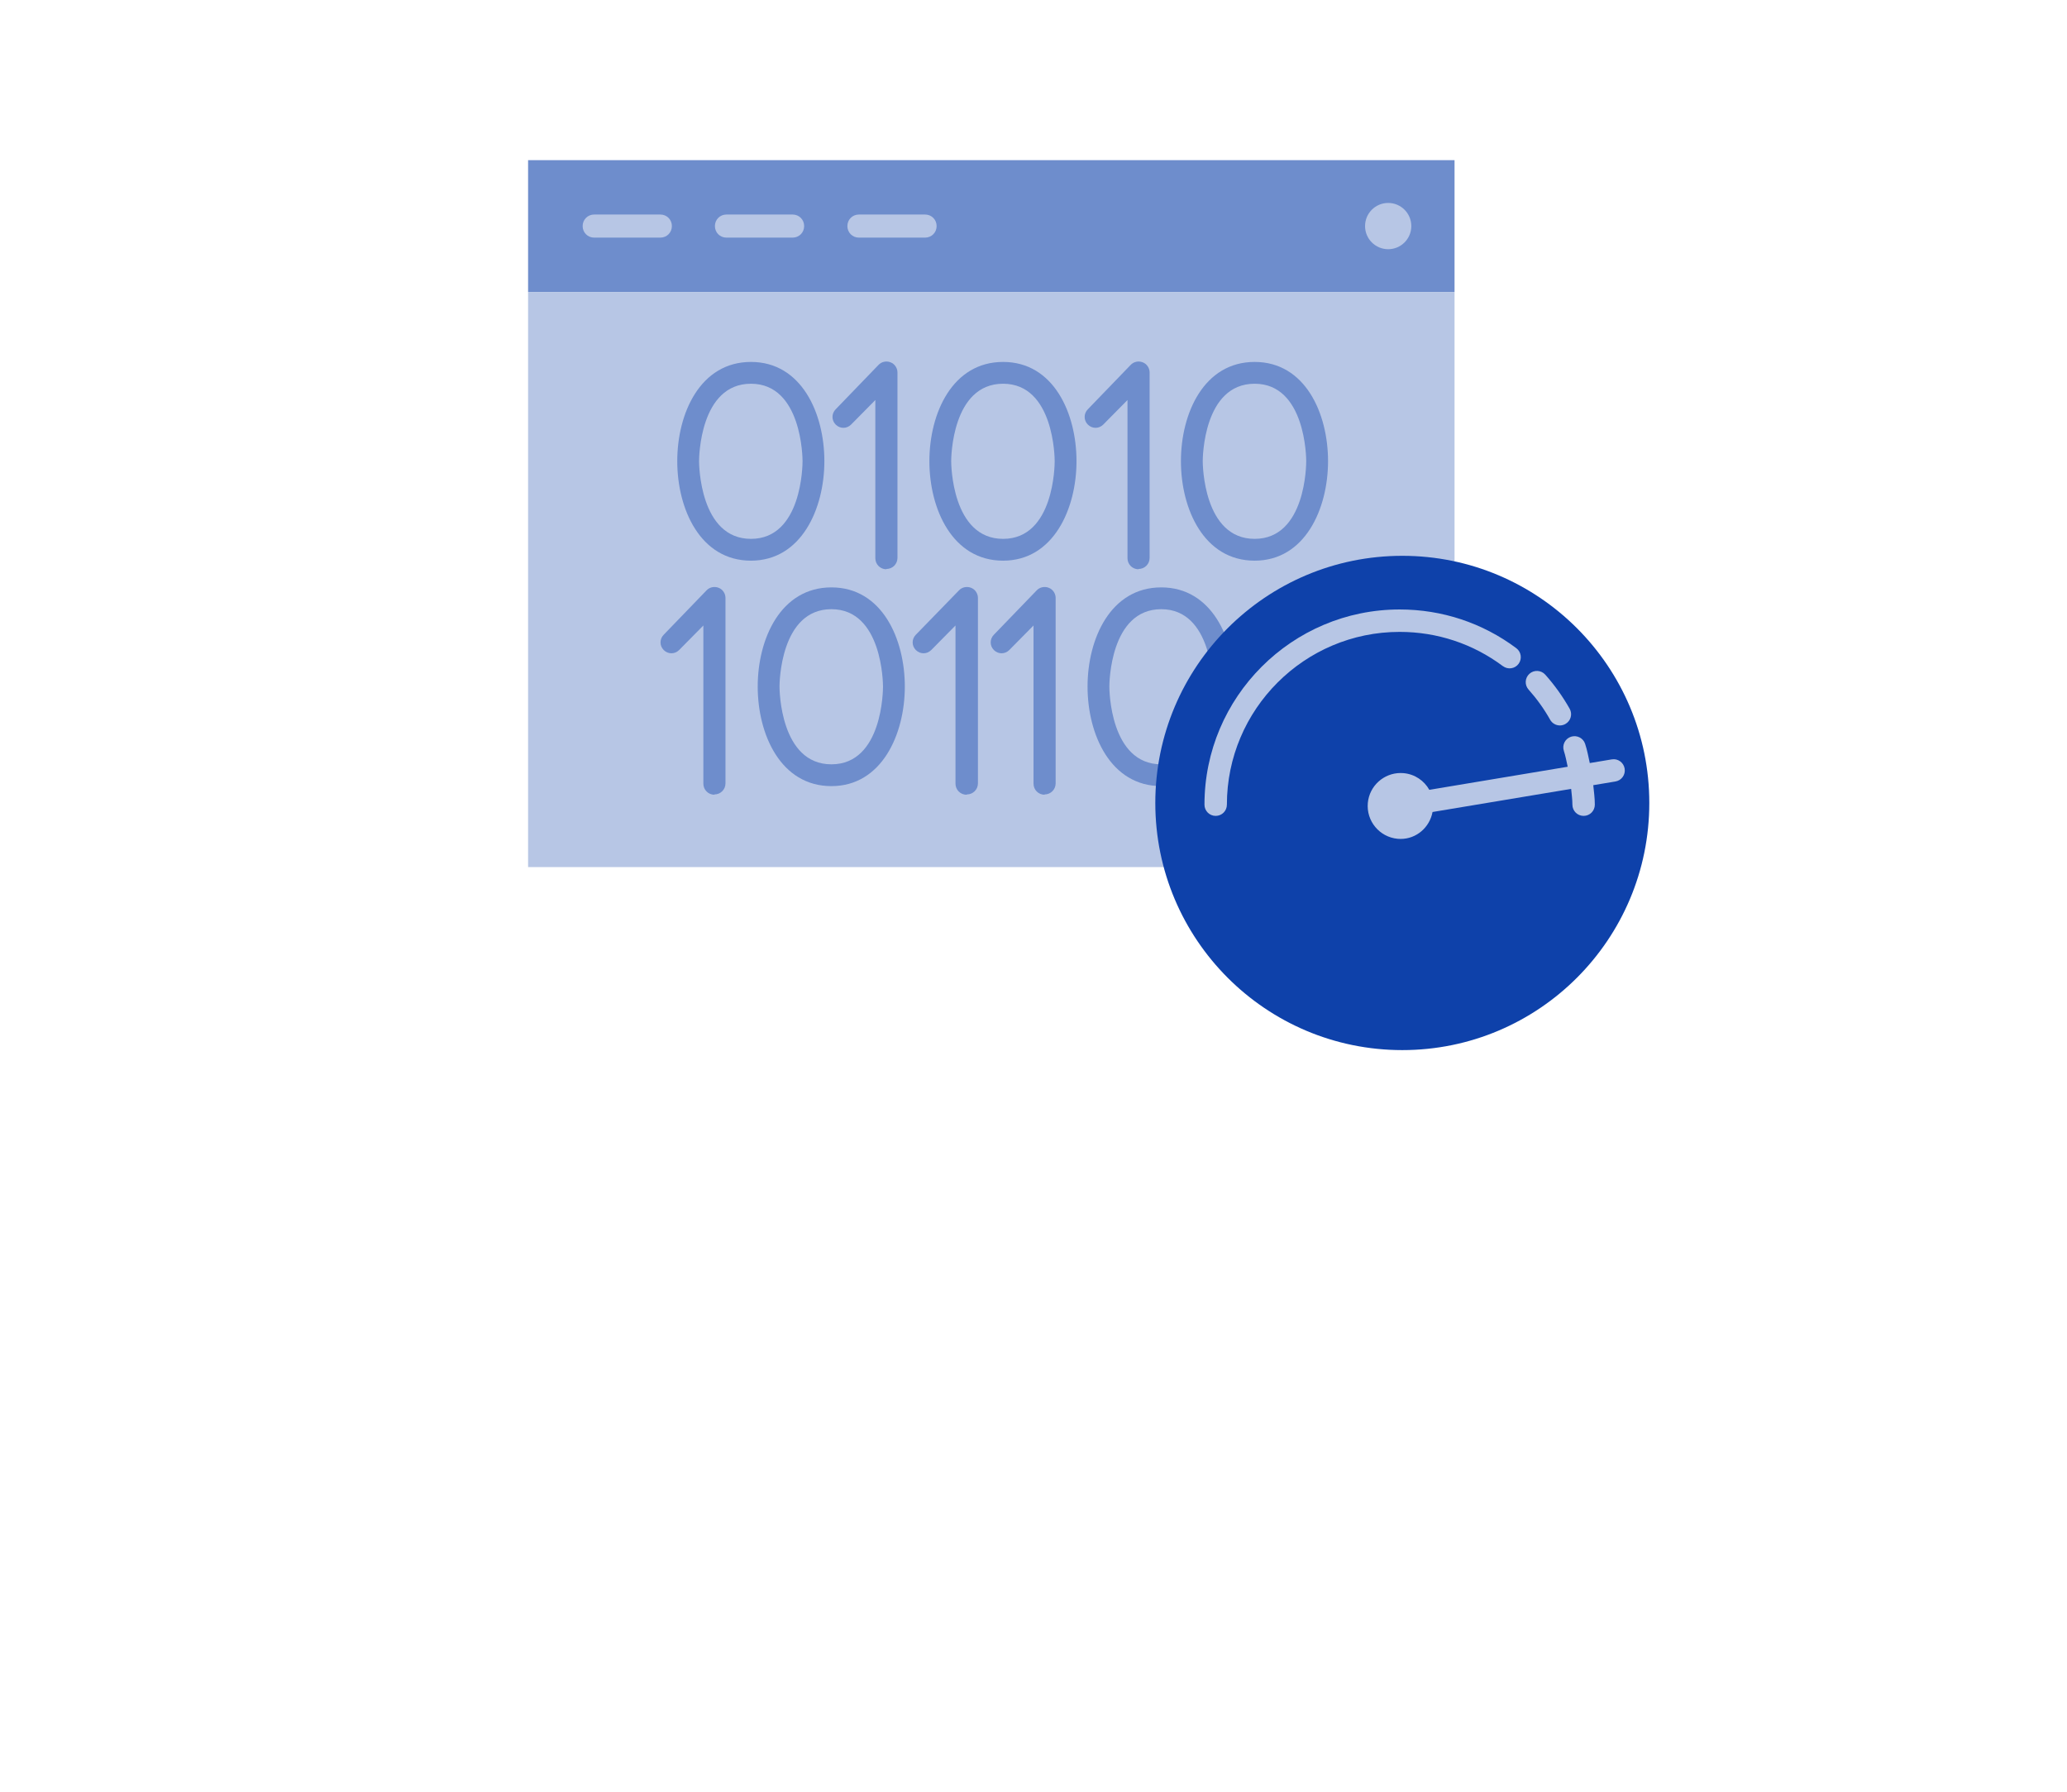 <?xml version="1.0" encoding="UTF-8"?><svg xmlns="http://www.w3.org/2000/svg" xmlns:xlink="http://www.w3.org/1999/xlink" id="Layer_269000674ac34c" viewBox="0 0 90.06 78.311" aria-hidden="true" width="90px" height="78px"><defs><linearGradient class="cerosgradient" data-cerosgradient="true" id="CerosGradient_idf1cdda5a5" gradientUnits="userSpaceOnUse" x1="50%" y1="100%" x2="50%" y2="0%"><stop offset="0%" stop-color="#d1d1d1"/><stop offset="100%" stop-color="#d1d1d1"/></linearGradient><linearGradient/><style>.cls-1-69000674ac34c{fill:none;}.cls-2-69000674ac34c{fill:#0e41aa;}.cls-3-69000674ac34c{fill:#b7c6e5;}.cls-4-69000674ac34c{fill:#fff;}.cls-5-69000674ac34c{fill:#6e8dcc;}</style><symbol id="Icon_-_WebAssembly69000674ac34c" viewBox="0 0 53.764 50"><rect class="cls-1-69000674ac34c" width="50" height="50"/><g id="Icon_-_WebAssembly69000674ac34c"><rect class="cls-5-69000674ac34c" x="4.75" y="7" width="40.5" height="5.761"/><rect class="cls-3-69000674ac34c" x="4.75" y="12.761" width="40.5" height="25.137"/><path class="cls-3-69000674ac34c" d="M10.531,10.386h-2.891c-.283,0-.505-.222-.505-.505s.222-.505.505-.505h2.891c.283,0,.505.222.505.505s-.222.505-.505.505Z"/><path class="cls-3-69000674ac34c" d="M16.313,10.386h-2.891c-.283,0-.505-.222-.505-.505s.222-.505.505-.505h2.891c.283,0,.505.222.505.505s-.222.505-.505.505Z"/><path class="cls-3-69000674ac34c" d="M22.104,10.386h-2.891c-.283,0-.505-.222-.505-.505s.222-.505.505-.505h2.891c.283,0,.505.222.505.505s-.222.505-.505.505Z"/><circle class="cls-3-69000674ac34c" cx="42.349" cy="9.881" r="1.011"/><path class="cls-5-69000674ac34c" d="M32.429,34.359c-2.215,0-3.222-2.255-3.222-4.35s1.007-4.336,3.222-4.336,3.209,2.255,3.209,4.336-1.007,4.35-3.209,4.35ZM32.429,26.626c-2.242,0-2.269,3.249-2.269,3.383s.027,3.397,2.269,3.397,2.255-3.262,2.255-3.397-.027-3.383-2.255-3.383Z"/><path class="cls-5-69000674ac34c" d="M38.337,34.735c-.269,0-.483-.215-.483-.483v-6.914l-1.061,1.074c-.188.188-.483.188-.671,0s-.188-.483,0-.671l1.88-1.933c.134-.148.349-.188.524-.121.188.067.309.255.309.443v8.109c0,.269-.215.483-.483.483l-.013.013Z"/><path class="cls-5-69000674ac34c" d="M18.01,34.359c-2.215,0-3.222-2.255-3.222-4.35s1.007-4.336,3.222-4.336,3.209,2.255,3.209,4.336-1.007,4.35-3.209,4.35ZM18.01,26.626c-2.242,0-2.269,3.249-2.269,3.383s.027,3.397,2.269,3.397,2.255-3.262,2.255-3.397-.027-3.383-2.255-3.383Z"/><path class="cls-5-69000674ac34c" d="M23.917,34.735c-.269,0-.483-.215-.483-.483v-6.914l-1.061,1.074c-.188.188-.483.188-.671,0s-.188-.483,0-.671l1.88-1.933c.134-.148.349-.188.524-.121.188.067.309.255.309.443v8.109c0,.269-.215.483-.483.483l-.013.013Z"/><path class="cls-5-69000674ac34c" d="M14.493,24.505c-2.215,0-3.222-2.255-3.222-4.35s1.007-4.336,3.222-4.336,3.209,2.255,3.209,4.336-1.007,4.35-3.209,4.35ZM14.493,16.772c-2.242,0-2.269,3.249-2.269,3.383s.027,3.397,2.269,3.397,2.255-3.262,2.255-3.397-.027-3.383-2.255-3.383Z"/><path class="cls-5-69000674ac34c" d="M20.413,24.881c-.269,0-.483-.215-.483-.483v-6.914l-1.061,1.074c-.188.188-.483.188-.671,0s-.188-.483,0-.671l1.866-1.933c.134-.148.349-.188.524-.121.188.067.309.255.309.443v8.109c0,.269-.215.483-.483.483v.013Z"/><path class="cls-5-69000674ac34c" d="M25.515,24.505c-2.215,0-3.222-2.255-3.222-4.35s1.007-4.336,3.222-4.336,3.209,2.255,3.209,4.336-1.007,4.35-3.209,4.35ZM25.515,16.772c-2.242,0-2.269,3.249-2.269,3.383s.027,3.397,2.269,3.397,2.255-3.262,2.255-3.397-.027-3.383-2.255-3.383Z"/><path class="cls-5-69000674ac34c" d="M36.511,24.505c-2.215,0-3.222-2.255-3.222-4.35s1.007-4.336,3.222-4.336,3.209,2.255,3.209,4.336-1.007,4.35-3.209,4.35ZM36.511,16.772c-2.242,0-2.269,3.249-2.269,3.383s.027,3.397,2.269,3.397,2.255-3.262,2.255-3.397-.027-3.383-2.255-3.383Z"/><path class="cls-5-69000674ac34c" d="M31.436,24.881c-.269,0-.483-.215-.483-.483v-6.914l-1.061,1.074c-.188.188-.483.188-.671,0s-.188-.483,0-.671l1.866-1.933c.134-.148.349-.188.524-.121.188.067.309.255.309.443v8.109c0,.269-.215.483-.483.483v.013Z"/><path class="cls-5-69000674ac34c" d="M27.328,34.735c-.269,0-.483-.215-.483-.483v-6.914l-1.061,1.074c-.188.188-.483.188-.671,0s-.188-.483,0-.671l1.866-1.933c.134-.148.349-.188.524-.121.188.067.309.255.309.443v8.109c0,.269-.215.483-.483.483v.013Z"/><path class="cls-5-69000674ac34c" d="M12.895,34.735c-.269,0-.483-.215-.483-.483v-6.914l-1.061,1.074c-.188.188-.483.188-.671,0-.188-.188-.188-.483,0-.671l1.866-1.933c.134-.148.349-.188.524-.121.188.067.309.255.309.443v8.109c0,.269-.215.483-.483.483v.013Z"/><path class="cls-2-69000674ac34c" d="M53.764,35.095c0,5.966-4.834,10.802-10.798,10.802s-10.797-4.836-10.797-10.802,4.834-10.802,10.797-10.802,10.798,4.836,10.798,10.802"/><path class="cls-3-69000674ac34c" d="M52.125,33.19l-.963.161c-.062-.281-.113-.564-.203-.837-.083-.257-.358-.396-.618-.314-.257.084-.397.361-.312.618.074.227.116.462.167.694l-6.049,1.009c-.223-.398-.631-.683-1.119-.729-.045-.004-.09-.006-.135-.006-.735,0-1.363.56-1.434,1.306-.074.791.508,1.493,1.3,1.569.045.004.09.006.135.006.688,0,1.266-.5,1.394-1.177l6.059-1.01c.022.23.055.457.055.69,0,.27.218.49.49.49s.49-.219.49-.49c0-.287-.039-.568-.068-.852l.97-.162c.267-.044.447-.296.402-.563-.044-.266-.296-.45-.563-.402"/><path class="cls-3-69000674ac34c" d="M47.364,29.114c.217.163.524.118.685-.099s.117-.524-.099-.685c-1.481-1.107-3.245-1.692-5.101-1.692-4.704,0-8.531,3.827-8.531,8.532,0,.27.218.49.49.49s.49-.219.49-.49c0-4.164,3.388-7.552,7.551-7.552,1.642,0,3.204.518,4.514,1.497"/><path class="cls-3-69000674ac34c" d="M49.429,31.458c.09.159.257.249.427.249.081,0,.165-.021.24-.064.236-.132.319-.431.186-.667-.301-.532-.659-1.033-1.066-1.489-.181-.202-.492-.218-.691-.039-.202.18-.219.49-.039.691.36.404.679.848.944,1.319"/></g></symbol></defs><g id="export69000674ac34c"><use width="53.764" height="50" transform="translate(18.186)" xlink:href="#Icon_-_WebAssembly69000674ac34c"/><path class="cls-4-69000674ac34c" d="M6.552,58.271v.504c0,1.457-1.052,2.378-2.717,2.378H1.698v2.52H0v-7.778h3.824c1.665,0,2.728.92,2.728,2.377ZM4.854,58.195c0-.472-.351-.768-.91-.768H1.698v2.191h2.235c.559,0,.92-.296.92-.767v-.657Z"/><path class="cls-4-69000674ac34c" d="M11.144,57.975v1.425c-.219-.066-.46-.11-.69-.11-.603,0-1.172.296-1.172,1.217v3.166h-1.644v-5.588h1.084l.351.493c.482-.416,1.128-.613,1.775-.613.099,0,.197,0,.296.011Z"/><path class="cls-4-69000674ac34c" d="M11.867,61.239v-.723c0-1.589,1.019-2.597,2.827-2.597s2.837,1.008,2.837,2.597v.723c0,1.589-1.019,2.597-2.827,2.597s-2.837-1.008-2.837-2.597ZM15.888,61.153v-.548c0-.778-.351-1.205-1.183-1.205s-1.194.427-1.194,1.205v.548c0,.777.351,1.205,1.183,1.205s1.194-.428,1.194-1.205Z"/><path class="cls-4-69000674ac34c" d="M24.193,58.084v6.004c0,1.184-.822,2.269-2.827,2.269s-2.783-1.085-2.783-2.137h1.644c0,.405.482.657,1.106.657.635,0,1.216-.263,1.216-.876v-.56c-.427.274-.964.395-1.6.395-1.501,0-2.465-.712-2.465-2.541v-.833c0-1.83.964-2.542,2.465-2.542.767,0,1.402.187,1.863.592l.296-.428h1.084ZM22.55,61.163v-.569c0-.789-.482-1.184-1.227-1.184-.712,0-1.194.372-1.194,1.14v.657c0,.767.482,1.14,1.194,1.14.723,0,1.227-.395,1.227-1.184Z"/><path class="cls-4-69000674ac34c" d="M29.158,57.975v1.425c-.219-.066-.46-.11-.69-.11-.603,0-1.172.296-1.172,1.217v3.166h-1.644v-5.588h1.084l.351.493c.482-.416,1.128-.613,1.775-.613.099,0,.197,0,.296.011Z"/><path class="cls-4-69000674ac34c" d="M35.589,58.084v5.588h-1.084l-.296-.428c-.46.406-1.096.592-1.863.592-1.501,0-2.465-.712-2.465-2.541v-.833c0-1.83.964-2.542,2.465-2.542.767,0,1.402.187,1.863.592l.296-.428h1.084ZM33.946,61.163v-.569c0-.789-.482-1.184-1.227-1.184-.712,0-1.194.372-1.194,1.14v.657c0,.767.482,1.14,1.194,1.14.723,0,1.227-.395,1.227-1.184Z"/><path class="cls-4-69000674ac34c" d="M45.725,60.681v2.991h-1.643v-3.122c0-.768-.46-1.14-.92-1.14-.471,0-.953.372-.953,1.271v2.991h-1.644v-3.122c0-.768-.46-1.14-.92-1.14-.471,0-.953.395-.953,1.184v3.078h-1.644v-5.588h1.084l.285.406c.416-.395.942-.57,1.468-.57.811,0,1.446.241,1.841.789.427-.537,1.062-.789,1.676-.789,1.457,0,2.322.756,2.322,2.761Z"/><path class="cls-4-69000674ac34c" d="M55.806,60.681v2.991h-1.643v-3.122c0-.768-.46-1.14-.92-1.14-.471,0-.953.372-.953,1.271v2.991h-1.644v-3.122c0-.768-.46-1.14-.92-1.14-.471,0-.953.395-.953,1.184v3.078h-1.644v-5.588h1.084l.285.406c.416-.395.942-.57,1.468-.57.811,0,1.446.241,1.841.789.427-.537,1.062-.789,1.676-.789,1.457,0,2.322.756,2.322,2.761Z"/><path class="cls-4-69000674ac34c" d="M62.666,58.084v5.588h-1.084l-.296-.428c-.46.406-1.096.592-1.863.592-1.501,0-2.465-.712-2.465-2.541v-.833c0-1.83.964-2.542,2.465-2.542.767,0,1.402.187,1.863.592l.296-.428h1.084ZM61.022,61.163v-.569c0-.789-.482-1.184-1.227-1.184-.712,0-1.194.372-1.194,1.14v.657c0,.767.482,1.14,1.194,1.14.723,0,1.227-.395,1.227-1.184Z"/><path class="cls-4-69000674ac34c" d="M69.832,60.462v.833c0,1.84-.964,2.541-2.487,2.541-.756,0-1.38-.186-1.83-.592l-.307.428h-1.084v-8.436h1.644v3.078c.427-.273.964-.395,1.578-.395,1.522,0,2.487.701,2.487,2.542ZM68.188,60.55c0-.768-.482-1.14-1.194-1.14-.745,0-1.227.395-1.227,1.184v.569c0,.789.504,1.184,1.227,1.184.712,0,1.194-.373,1.194-1.14v-.657Z"/><path class="cls-4-69000674ac34c" d="M71.038,55.894h1.644v1.6h-1.644v-1.6ZM71.038,58.084h1.644v5.588h-1.644v-5.588Z"/><path class="cls-4-69000674ac34c" d="M75.783,55.237v8.436h-1.644v-8.436h1.644Z"/><path class="cls-4-69000674ac34c" d="M77.24,55.894h1.644v1.6h-1.644v-1.6ZM77.24,58.084h1.644v5.588h-1.644v-5.588Z"/><path class="cls-4-69000674ac34c" d="M83.683,62.193v1.479h-.854c-1.512,0-2.355-.811-2.355-2.268v-1.841h-.767v-1.479h.767v-1.566h1.644v1.566h1.457v1.479h-1.457v1.522c0,.713.339,1.106.964,1.106h.603Z"/><path class="cls-4-69000674ac34c" d="M90.06,58.084v6.004c0,1.184-.789,2.269-2.717,2.269s-2.673-1.085-2.673-2.137h1.643c0,.405.438.657.997.657.581,0,1.106-.263,1.106-.876v-.537c-.394.252-.865.372-1.391.372-1.38,0-2.345-.756-2.345-2.761v-2.991h1.644v3.014c0,.843.417,1.249,1.052,1.249.515,0,1.041-.406,1.041-1.184v-3.079h1.644Z"/><path class="cls-4-69000674ac34c" d="M6.35,70.038v5.588h-1.084l-.296-.428c-.46.406-1.096.592-1.863.592-1.501,0-2.465-.712-2.465-2.541v-.833c0-1.83.964-2.542,2.465-2.542.767,0,1.402.187,1.863.592l.296-.428h1.084ZM4.706,73.117v-.569c0-.789-.482-1.184-1.227-1.184-.712,0-1.194.372-1.194,1.14v.657c0,.767.482,1.14,1.194,1.14.723,0,1.227-.395,1.227-1.184Z"/><path class="cls-4-69000674ac34c" d="M13.406,72.635v2.991h-1.644v-3.013c0-.854-.559-1.249-1.128-1.249s-1.183.395-1.183,1.184v3.078h-1.644v-5.588h1.084l.318.449c.482-.416,1.128-.613,1.841-.613,1.402,0,2.355.756,2.355,2.761Z"/><path class="cls-4-69000674ac34c" d="M20.266,67.191v8.436h-1.084l-.307-.428c-.449.406-1.074.592-1.83.592-1.523,0-2.487-.701-2.487-2.541v-.833c0-1.841.964-2.542,2.487-2.542.614,0,1.15.121,1.578.395v-3.078h1.644ZM18.622,73.117v-.569c0-.789-.482-1.184-1.227-1.184-.712,0-1.194.372-1.194,1.14v.657c0,.767.482,1.14,1.194,1.14.723,0,1.227-.395,1.227-1.184Z"/><path class="cls-4-69000674ac34c" d="M24.693,67.848h1.644v1.6h-1.644v-1.6ZM24.693,70.038h1.644v5.588h-1.644v-5.588Z"/><path class="cls-4-69000674ac34c" d="M33.393,72.635v2.991h-1.644v-3.013c0-.854-.559-1.249-1.128-1.249s-1.183.395-1.183,1.184v3.078h-1.644v-5.588h1.084l.318.449c.482-.416,1.128-.613,1.84-.613,1.402,0,2.356.756,2.356,2.761Z"/><path class="cls-4-69000674ac34c" d="M38.138,74.147v1.479h-.854c-1.512,0-2.355-.811-2.355-2.268v-1.841h-.767v-1.479h.767v-1.566h1.644v1.566h1.457v1.479h-1.457v1.522c0,.713.339,1.106.964,1.106h.603Z"/><path class="cls-4-69000674ac34c" d="M44.394,72.055v1.26h-3.812c.066.821.526,1.161,1.161,1.161.449,0,.997-.252.997-.548v-.076h1.644c0,1.183-1.096,1.938-2.663,1.938-1.764,0-2.793-1.062-2.793-2.651v-.668c0-1.589,1.019-2.597,2.783-2.597,1.545,0,2.684.986,2.684,2.181ZM42.707,72.11c-.022-.613-.307-.921-.986-.921-.657,0-1.019.329-1.117.921h2.104Z"/><path class="cls-4-69000674ac34c" d="M51.056,70.038v6.004c0,1.184-.822,2.269-2.827,2.269s-2.783-1.085-2.783-2.137h1.643c0,.405.482.657,1.107.657.635,0,1.216-.263,1.216-.876v-.56c-.427.274-.964.395-1.6.395-1.501,0-2.465-.712-2.465-2.541v-.833c0-1.83.964-2.542,2.465-2.542.767,0,1.402.187,1.863.592l.296-.428h1.084ZM49.413,73.117v-.569c0-.789-.482-1.184-1.227-1.184-.712,0-1.194.372-1.194,1.14v.657c0,.767.482,1.14,1.194,1.14.723,0,1.227-.395,1.227-1.184Z"/><path class="cls-4-69000674ac34c" d="M56.021,69.929v1.425c-.219-.066-.46-.109-.69-.109-.603,0-1.172.295-1.172,1.216v3.166h-1.644v-5.588h1.084l.351.493c.482-.416,1.128-.613,1.775-.613.099,0,.197,0,.296.011Z"/><path class="cls-4-69000674ac34c" d="M62.452,70.038v5.588h-1.084l-.296-.428c-.46.406-1.096.592-1.863.592-1.501,0-2.465-.712-2.465-2.541v-.833c0-1.83.964-2.542,2.465-2.542.767,0,1.402.187,1.863.592l.296-.428h1.084ZM60.809,73.117v-.569c0-.789-.482-1.184-1.227-1.184-.712,0-1.194.372-1.194,1.14v.657c0,.767.482,1.14,1.194,1.14.723,0,1.227-.395,1.227-1.184Z"/><path class="cls-4-69000674ac34c" d="M67.251,74.147v1.479h-.854c-1.512,0-2.355-.811-2.355-2.268v-1.841h-.767v-1.479h.767v-1.566h1.644v1.566h1.457v1.479h-1.457v1.522c0,.713.339,1.106.964,1.106h.603Z"/><path class="cls-4-69000674ac34c" d="M68.293,67.848h1.644v1.6h-1.644v-1.6ZM68.293,70.038h1.644v5.588h-1.644v-5.588Z"/><path class="cls-4-69000674ac34c" d="M71.143,73.194v-.723c0-1.589,1.019-2.597,2.827-2.597s2.837,1.008,2.837,2.597v.723c0,1.589-1.019,2.597-2.827,2.597s-2.837-1.008-2.837-2.597ZM75.163,73.107v-.548c0-.778-.351-1.205-1.183-1.205s-1.194.427-1.194,1.205v.548c0,.777.351,1.205,1.183,1.205s1.194-.428,1.194-1.205Z"/><path class="cls-4-69000674ac34c" d="M83.611,72.635v2.991h-1.644v-3.013c0-.854-.559-1.249-1.128-1.249s-1.183.395-1.183,1.184v3.078h-1.644v-5.588h1.084l.318.449c.482-.416,1.128-.613,1.841-.613,1.402,0,2.355.756,2.355,2.761Z"/><path class="cls-4-69000674ac34c" d="M84.62,73.852v-.132h1.644v.132c0,.361.438.58.997.58.471,0,.821-.153.821-.416,0-.844-3.429-.088-3.429-2.202,0-1.15,1.03-1.939,2.487-1.939,1.468,0,2.443.8,2.443,1.885v.109h-1.643v-.109c0-.318-.351-.526-.822-.526-.504,0-.822.23-.822.46,0,.734,3.429.022,3.429,2.191,0,1.304-1.238,1.906-2.563,1.906-1.545,0-2.542-.821-2.542-1.938Z"/></g></svg>